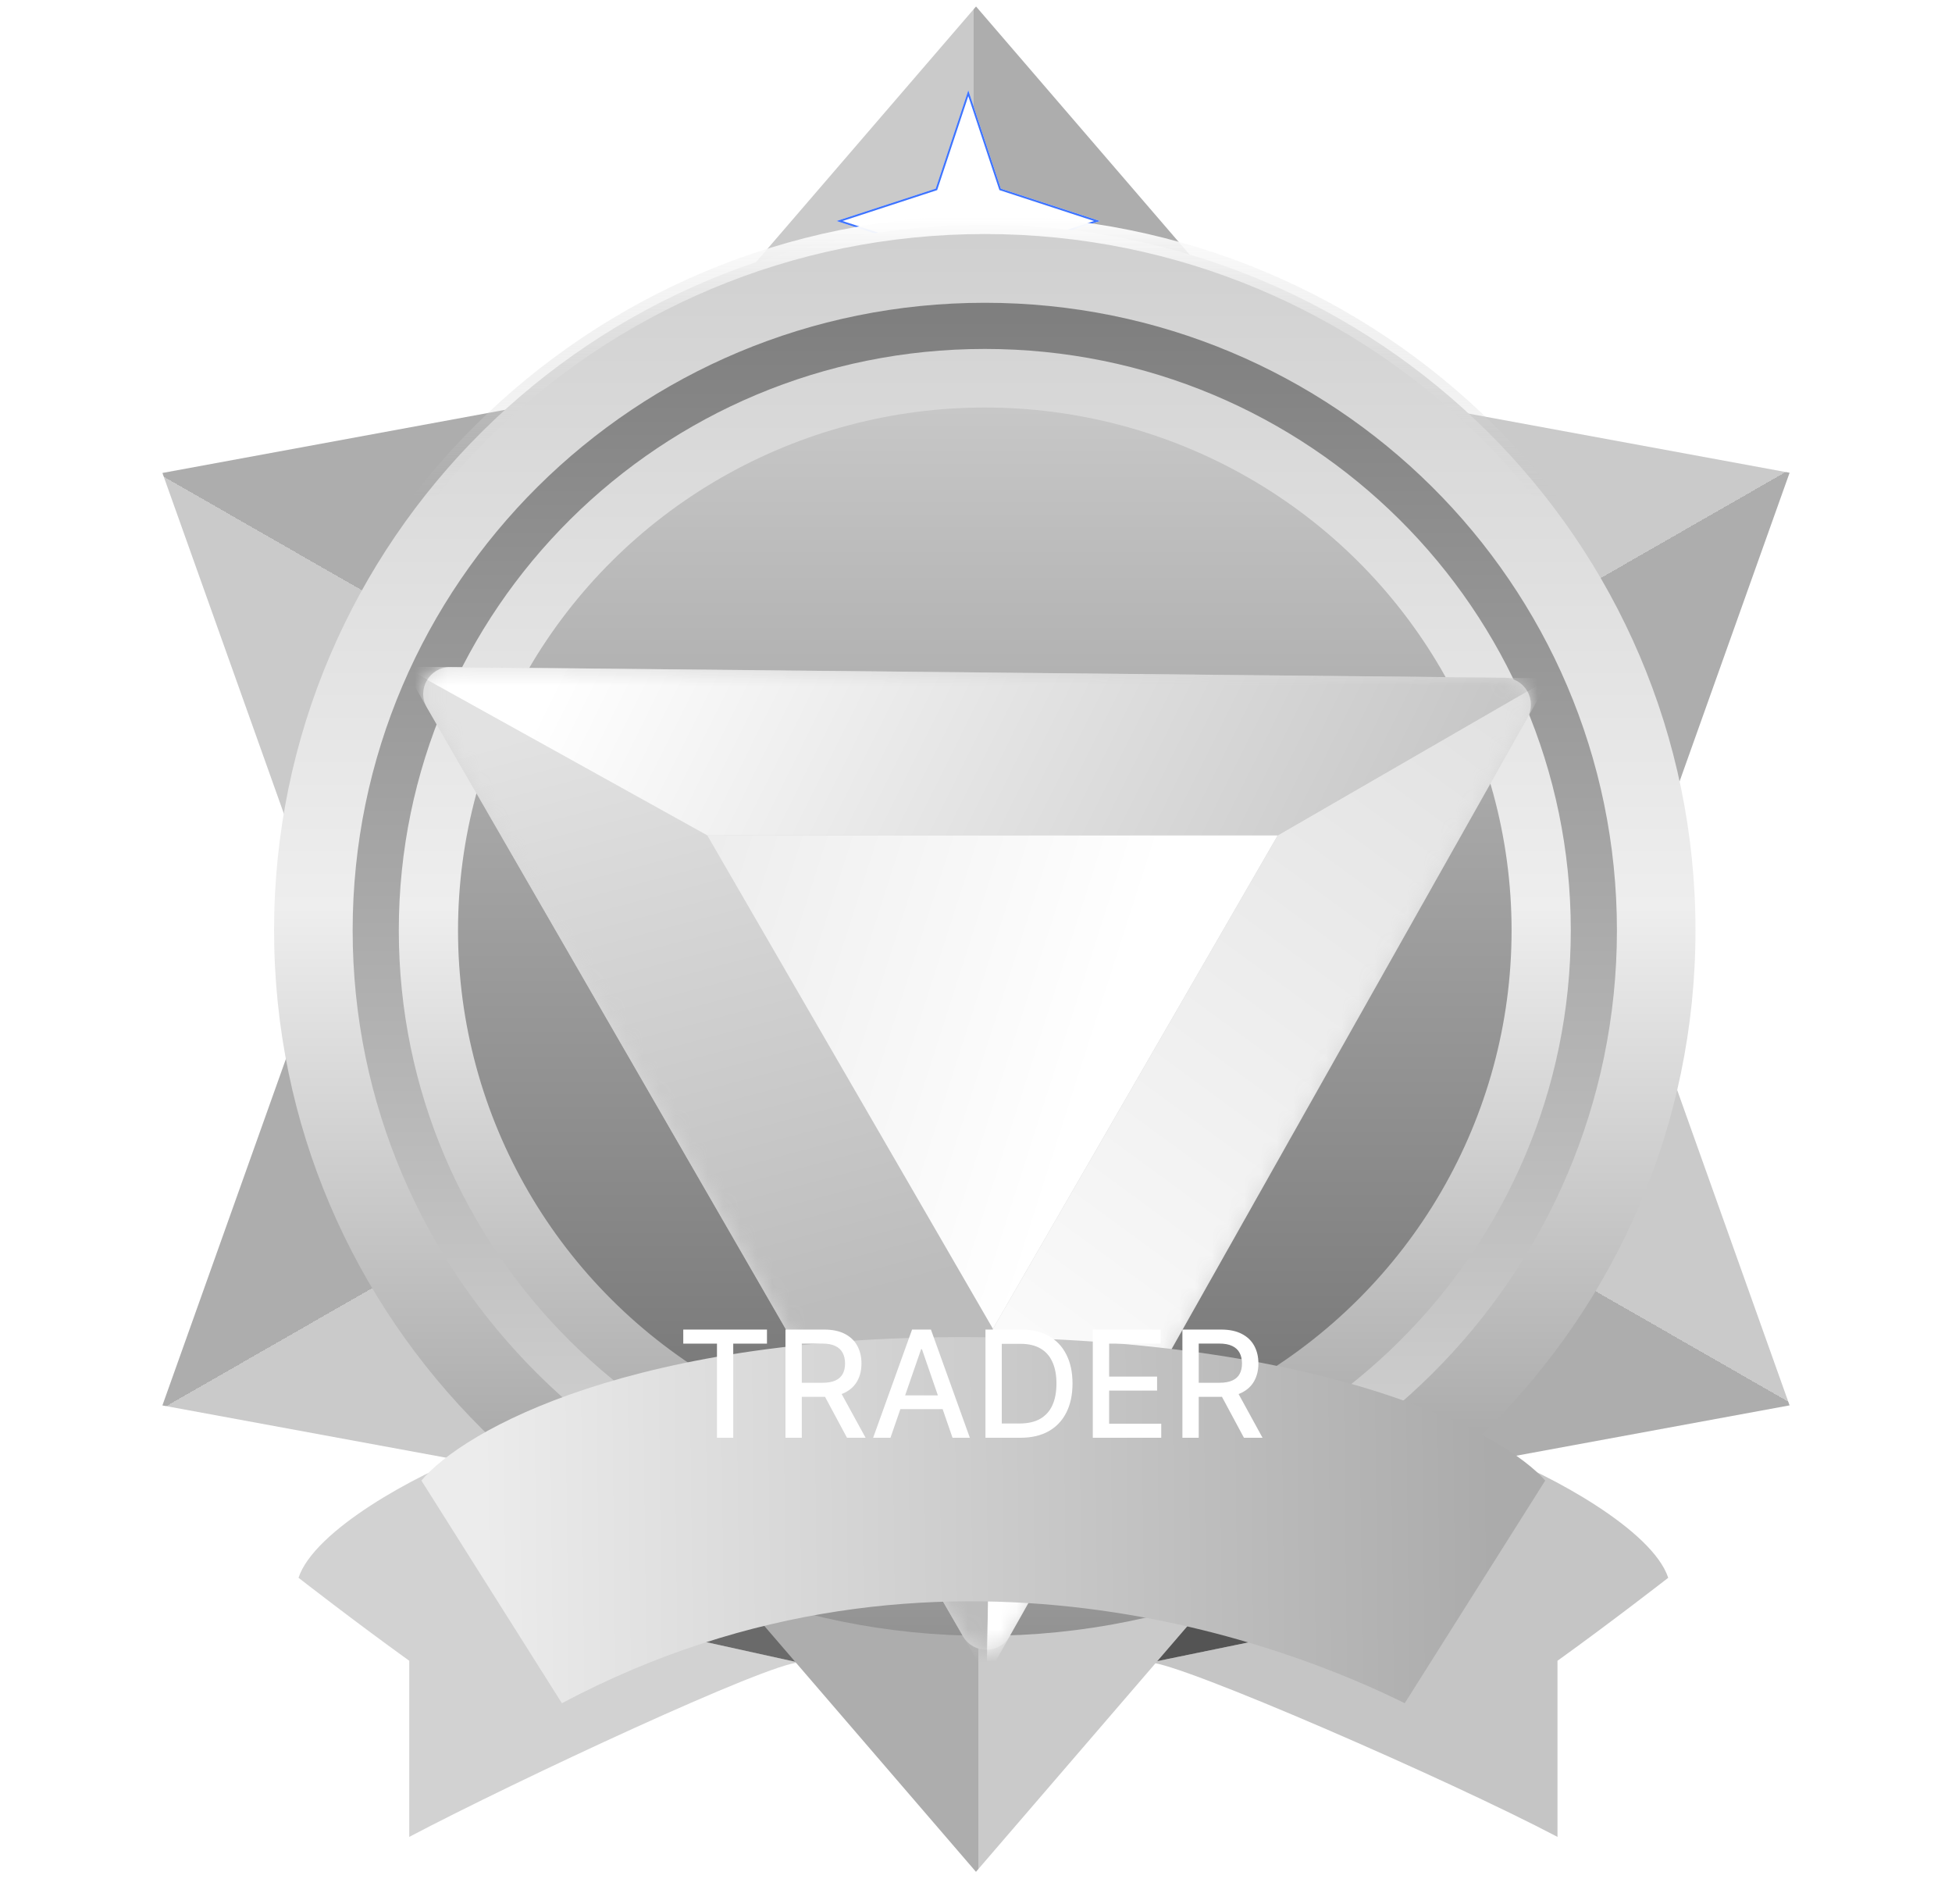 <svg width="120" height="117" viewBox="0 0 120 117" fill="none" xmlns="http://www.w3.org/2000/svg">
<path d="M18.352 96.974C19.318 94.041 25.601 90.628 29.091 89.328L34.544 98.971L49.117 102.185C47.301 102.185 31.848 109.379 25.158 112.899V102.074C21.834 99.685 18.352 96.974 18.352 96.974Z" fill="#D2D2D2"/>
<path d="M102.555 96.974C101.588 94.041 95.305 90.628 91.815 89.328L86.363 98.971L70.71 102.185C72.525 102.185 89.058 109.379 95.748 112.899V102.074C99.073 99.685 102.555 96.974 102.555 96.974Z" fill="#C5C5C5"/>
<path d="M42.635 94.688L49.112 102.187L34.539 98.973L42.635 94.688Z" fill="#6A6A6A"/>
<path d="M77.724 94.688L70.707 102.187L86.359 98.973L77.724 94.688Z" fill="#545454"/>
<path d="M60.002 0.398L77.296 20.488H42.707L60.002 0.398Z" fill="url(#paint0_linear_5481_6386)"/>
<path d="M59.998 115.047L42.704 94.958L77.293 94.958L59.998 115.047Z" fill="url(#paint1_linear_5481_6386)"/>
<g filter="url(#filter0_f_5481_6386)">
<path d="M59.526 5.547L61.529 11.594L67.622 13.583L61.529 15.571L59.526 21.618L57.522 15.571L51.43 13.583L57.522 11.594L59.526 5.547Z" fill="white"/>
<path d="M59.526 5.729L61.475 11.612L61.484 11.639L61.512 11.648L67.438 13.583L61.512 15.517L61.484 15.526L61.475 15.553L59.526 21.437L57.576 15.553L57.567 15.526L57.54 15.517L51.614 13.583L57.54 11.648L57.567 11.639L57.576 11.612L59.526 5.729Z" stroke="#3E74FF" stroke-width="0.114"/>
</g>
<path d="M110.015 86.377L83.839 91.198L101.134 61.466L110.015 86.377Z" fill="url(#paint2_linear_5481_6386)"/>
<path d="M9.985 29.069L36.161 24.247L18.866 53.979L9.985 29.069Z" fill="url(#paint3_linear_5481_6386)"/>
<path d="M110.016 29.056L101.135 53.967L83.841 24.235L110.016 29.056Z" fill="url(#paint4_linear_5481_6386)"/>
<path d="M9.984 86.381L18.865 61.47L36.16 91.203L9.984 86.381Z" fill="url(#paint5_linear_5481_6386)"/>
<path d="M104.231 57.178C104.231 81.122 84.674 100.54 60.54 100.54C36.406 100.54 16.849 81.122 16.849 57.178C16.849 33.235 36.406 13.817 60.54 13.817C84.674 13.817 104.231 33.235 104.231 57.178Z" fill="url(#paint6_linear_5481_6386)" stroke="url(#paint7_linear_5481_6386)" stroke-width="1.135"/>
<path d="M97.983 57.181C97.983 77.69 81.23 94.334 60.541 94.334C39.852 94.334 23.098 77.69 23.098 57.181C23.098 36.672 39.852 20.028 60.541 20.028C81.23 20.028 97.983 36.672 97.983 57.181Z" stroke="url(#paint8_linear_5481_6386)" stroke-width="2.837"/>
<g filter="url(#filter1_ii_5481_6386)">
<ellipse cx="60.541" cy="57.19" rx="32.384" ry="32.143" fill="url(#paint9_linear_5481_6386)"/>
</g>
<g filter="url(#filter2_d_5481_6386)">
<path fill-rule="evenodd" clip-rule="evenodd" d="M92.478 41.017C93.734 41.029 94.517 42.384 93.9 43.478L62.071 99.918C61.443 101.031 59.842 101.039 59.203 99.932L26.24 42.838C25.601 41.731 26.408 40.349 27.686 40.361L92.478 41.017Z" fill="#D8D8D8"/>
<mask id="mask0_5481_6386" style="mask-type:luminance" maskUnits="userSpaceOnUse" x="26" y="40" width="69" height="61">
<path fill-rule="evenodd" clip-rule="evenodd" d="M92.478 41.017C93.734 41.029 94.517 42.384 93.9 43.478L62.071 99.918C61.443 101.031 59.842 101.039 59.203 99.932L26.24 42.838C25.601 41.731 26.408 40.349 27.686 40.361L92.478 41.017Z" fill="white"/>
</mask>
<g mask="url(#mask0_5481_6386)">
<path fill-rule="evenodd" clip-rule="evenodd" d="M78.552 50.698L60.588 81.814L42.624 50.698L78.552 50.698Z" fill="url(#paint10_linear_5481_6386)"/>
<path fill-rule="evenodd" clip-rule="evenodd" d="M43.479 50.702L24.797 40.336L60.653 102.441L61.042 81.036L43.479 50.702Z" fill="url(#paint11_linear_5481_6386)"/>
<path fill-rule="evenodd" clip-rule="evenodd" d="M60.655 102.443L61.043 81.038L78.556 50.704L95.277 41.05L60.655 102.443Z" fill="url(#paint12_linear_5481_6386)"/>
<path fill-rule="evenodd" clip-rule="evenodd" d="M24.798 40.338L43.481 50.704L78.556 50.704L95.277 41.05L24.798 40.338Z" fill="url(#paint13_linear_5481_6386)"/>
</g>
</g>
<g filter="url(#filter3_d_5481_6386)">
<path d="M25.906 85.285L34.542 98.969C57.751 86.647 79.88 95.754 86.357 98.969L94.993 85.285C92.523 82.453 82.175 76.728 60.535 76.476C38.897 76.225 28.433 82.244 25.906 85.285Z" fill="url(#paint14_linear_5481_6386)"/>
</g>
<g filter="url(#filter4_d_5481_6386)">
<path d="M42.004 82.011V81.147H47.15V82.011H45.076V87.797H44.076V82.011H42.004ZM48.287 87.797V81.147H50.658C51.173 81.147 51.6 81.236 51.94 81.414C52.282 81.591 52.537 81.837 52.706 82.151C52.875 82.463 52.959 82.823 52.959 83.232C52.959 83.639 52.874 83.997 52.703 84.307C52.534 84.614 52.279 84.853 51.937 85.024C51.597 85.195 51.169 85.281 50.654 85.281H48.859V84.417H50.563C50.888 84.417 51.152 84.371 51.356 84.277C51.561 84.184 51.712 84.049 51.807 83.871C51.902 83.694 51.95 83.481 51.95 83.232C51.95 82.981 51.901 82.763 51.804 82.579C51.708 82.395 51.558 82.255 51.352 82.157C51.149 82.058 50.882 82.008 50.55 82.008H49.291V87.797H48.287ZM51.57 84.797L53.213 87.797H52.07L50.459 84.797H51.57ZM54.742 87.797H53.677L56.07 81.147H57.229L59.622 87.797H58.557L56.677 82.355H56.625L54.742 87.797ZM54.921 85.193H58.375V86.037H54.921V85.193ZM62.735 87.797H60.582V81.147H62.803C63.454 81.147 64.014 81.281 64.481 81.547C64.949 81.811 65.307 82.191 65.556 82.686C65.807 83.18 65.933 83.772 65.933 84.463C65.933 85.155 65.806 85.75 65.553 86.248C65.302 86.746 64.938 87.129 64.462 87.397C63.986 87.664 63.41 87.797 62.735 87.797ZM61.585 86.92H62.679C63.186 86.92 63.607 86.825 63.943 86.635C64.278 86.442 64.529 86.164 64.696 85.8C64.862 85.434 64.946 84.988 64.946 84.463C64.946 83.941 64.862 83.498 64.696 83.135C64.531 82.771 64.286 82.495 63.959 82.307C63.632 82.118 63.226 82.024 62.741 82.024H61.585V86.92ZM67.18 87.797V81.147H71.349V82.011H68.184V84.037H71.132V84.897H68.184V86.933H71.388V87.797H67.18ZM72.689 87.797V81.147H75.059C75.575 81.147 76.002 81.236 76.342 81.414C76.684 81.591 76.939 81.837 77.108 82.151C77.277 82.463 77.361 82.823 77.361 83.232C77.361 83.639 77.276 83.997 77.105 84.307C76.936 84.614 76.681 84.853 76.339 85.024C75.999 85.195 75.571 85.281 75.056 85.281H73.261V84.417H74.965C75.29 84.417 75.554 84.371 75.757 84.277C75.963 84.184 76.114 84.049 76.209 83.871C76.304 83.694 76.352 83.481 76.352 83.232C76.352 82.981 76.303 82.763 76.206 82.579C76.11 82.395 75.96 82.255 75.754 82.157C75.551 82.058 75.283 82.008 74.952 82.008H73.692V87.797H72.689ZM75.972 84.797L77.615 87.797H76.472L74.861 84.797H75.972Z" fill="white"/>
</g>
<defs>
<filter id="filter0_f_5481_6386" x="48.572" y="2.69" width="21.91" height="21.785" filterUnits="userSpaceOnUse" color-interpolation-filters="sRGB">
<feFlood flood-opacity="0" result="BackgroundImageFix"/>
<feBlend mode="normal" in="SourceGraphic" in2="BackgroundImageFix" result="shape"/>
<feGaussianBlur stdDeviation="1.429" result="effect1_foregroundBlur_5481_6386"/>
</filter>
<filter id="filter1_ii_5481_6386" x="28.156" y="23.628" width="64.766" height="67.126" filterUnits="userSpaceOnUse" color-interpolation-filters="sRGB">
<feFlood flood-opacity="0" result="BackgroundImageFix"/>
<feBlend mode="normal" in="SourceGraphic" in2="BackgroundImageFix" result="shape"/>
<feColorMatrix in="SourceAlpha" type="matrix" values="0 0 0 0 0 0 0 0 0 0 0 0 0 0 0 0 0 0 127 0" result="hardAlpha"/>
<feOffset dy="1.418"/>
<feGaussianBlur stdDeviation="2.837"/>
<feComposite in2="hardAlpha" operator="arithmetic" k2="-1" k3="1"/>
<feColorMatrix type="matrix" values="0 0 0 0 0.579 0 0 0 0 0.579 0 0 0 0 0.579 0 0 0 1 0"/>
<feBlend mode="normal" in2="shape" result="effect1_innerShadow_5481_6386"/>
<feColorMatrix in="SourceAlpha" type="matrix" values="0 0 0 0 0 0 0 0 0 0 0 0 0 0 0 0 0 0 127 0" result="hardAlpha"/>
<feOffset dy="-1.418"/>
<feGaussianBlur stdDeviation="2.837"/>
<feComposite in2="hardAlpha" operator="arithmetic" k2="-1" k3="1"/>
<feColorMatrix type="matrix" values="0 0 0 0 0.367 0 0 0 0 0.367 0 0 0 0 0.367 0 0 0 1 0"/>
<feBlend mode="normal" in2="effect1_innerShadow_5481_6386" result="effect2_innerShadow_5481_6386"/>
</filter>
<filter id="filter2_d_5481_6386" x="13.265" y="28.246" width="93.603" height="85.899" filterUnits="userSpaceOnUse" color-interpolation-filters="sRGB">
<feFlood flood-opacity="0" result="BackgroundImageFix"/>
<feColorMatrix in="SourceAlpha" type="matrix" values="0 0 0 0 0 0 0 0 0 0 0 0 0 0 0 0 0 0 127 0" result="hardAlpha"/>
<feOffset dy="0.638"/>
<feGaussianBlur stdDeviation="6.375"/>
<feColorMatrix type="matrix" values="0 0 0 0 0.441 0 0 0 0 0.458 0 0 0 0 0.494 0 0 0 1 0"/>
<feBlend mode="normal" in2="BackgroundImageFix" result="effect1_dropShadow_5481_6386"/>
<feBlend mode="normal" in="SourceGraphic" in2="effect1_dropShadow_5481_6386" result="shape"/>
</filter>
<filter id="filter3_d_5481_6386" x="14.478" y="70.754" width="91.943" height="45.357" filterUnits="userSpaceOnUse" color-interpolation-filters="sRGB">
<feFlood flood-opacity="0" result="BackgroundImageFix"/>
<feColorMatrix in="SourceAlpha" type="matrix" values="0 0 0 0 0 0 0 0 0 0 0 0 0 0 0 0 0 0 127 0" result="hardAlpha"/>
<feOffset dy="5.714"/>
<feGaussianBlur stdDeviation="5.714"/>
<feComposite in2="hardAlpha" operator="out"/>
<feColorMatrix type="matrix" values="0 0 0 0 0 0 0 0 0 0 0 0 0 0 0 0 0 0 0.3 0"/>
<feBlend mode="normal" in2="BackgroundImageFix" result="effect1_dropShadow_5481_6386"/>
<feBlend mode="normal" in="SourceGraphic" in2="effect1_dropShadow_5481_6386" result="shape"/>
</filter>
<filter id="filter4_d_5481_6386" x="42.008" y="81.148" width="35.609" height="7.22" filterUnits="userSpaceOnUse" color-interpolation-filters="sRGB">
<feFlood flood-opacity="0" result="BackgroundImageFix"/>
<feColorMatrix in="SourceAlpha" type="matrix" values="0 0 0 0 0 0 0 0 0 0 0 0 0 0 0 0 0 0 127 0" result="hardAlpha"/>
<feOffset dy="0.571"/>
<feComposite in2="hardAlpha" operator="out"/>
<feColorMatrix type="matrix" values="0 0 0 0 0.222 0 0 0 0 0.154 0 0 0 0 0.588 0 0 0 1 0"/>
<feBlend mode="normal" in2="BackgroundImageFix" result="effect1_dropShadow_5481_6386"/>
<feBlend mode="normal" in="SourceGraphic" in2="effect1_dropShadow_5481_6386" result="shape"/>
</filter>
<linearGradient id="paint0_linear_5481_6386" x1="52.812" y1="8.434" x2="67.191" y2="8.434" gradientUnits="userSpaceOnUse">
<stop offset="0.489" stop-color="#CACACA"/>
<stop offset="0.489" stop-color="white"/>
<stop offset="0.489" stop-color="#ADADAD"/>
</linearGradient>
<linearGradient id="paint1_linear_5481_6386" x1="67.188" y1="107.011" x2="52.809" y2="107.011" gradientUnits="userSpaceOnUse">
<stop offset="0.489" stop-color="#CACACA"/>
<stop offset="0.489" stop-color="white"/>
<stop offset="0.489" stop-color="#ADADAD"/>
</linearGradient>
<linearGradient id="paint2_linear_5481_6386" x1="106.598" y1="76.179" x2="99.489" y2="88.585" gradientUnits="userSpaceOnUse">
<stop offset="0.489" stop-color="#CACACA"/>
<stop offset="0.489" stop-color="white"/>
<stop offset="0.489" stop-color="#ADADAD"/>
</linearGradient>
<linearGradient id="paint3_linear_5481_6386" x1="13.402" y1="39.266" x2="20.511" y2="26.861" gradientUnits="userSpaceOnUse">
<stop offset="0.489" stop-color="#CACACA"/>
<stop offset="0.489" stop-color="white"/>
<stop offset="0.489" stop-color="#ADADAD"/>
</linearGradient>
<linearGradient id="paint4_linear_5481_6386" x1="99.41" y1="26.895" x2="106.519" y2="39.3" gradientUnits="userSpaceOnUse">
<stop offset="0.489" stop-color="#CACACA"/>
<stop offset="0.489" stop-color="white"/>
<stop offset="0.489" stop-color="#ADADAD"/>
</linearGradient>
<linearGradient id="paint5_linear_5481_6386" x1="20.59" y1="88.543" x2="13.481" y2="76.137" gradientUnits="userSpaceOnUse">
<stop offset="0.489" stop-color="#CACACA"/>
<stop offset="0.489" stop-color="white"/>
<stop offset="0.489" stop-color="#ADADAD"/>
</linearGradient>
<linearGradient id="paint6_linear_5481_6386" x1="60.54" y1="13.25" x2="60.54" y2="101.107" gradientUnits="userSpaceOnUse">
<stop stop-color="#CFCFCF"/>
<stop offset="0.484" stop-color="#EEEEEE"/>
<stop offset="1" stop-color="#919191"/>
</linearGradient>
<linearGradient id="paint7_linear_5481_6386" x1="60.54" y1="13.25" x2="60.54" y2="101.107" gradientUnits="userSpaceOnUse">
<stop stop-color="white"/>
<stop offset="0.197" stop-color="#C6C6C6" stop-opacity="0"/>
</linearGradient>
<linearGradient id="paint8_linear_5481_6386" x1="60.541" y1="18.609" x2="60.541" y2="95.752" gradientUnits="userSpaceOnUse">
<stop stop-color="#7E7E7E"/>
<stop offset="1" stop-color="#D8D8D8"/>
</linearGradient>
<linearGradient id="paint9_linear_5481_6386" x1="60.541" y1="25.047" x2="60.541" y2="89.332" gradientUnits="userSpaceOnUse">
<stop stop-color="#C7C7C7"/>
<stop offset="1" stop-color="#747474"/>
</linearGradient>
<linearGradient id="paint10_linear_5481_6386" x1="69.192" y1="58.79" x2="43.941" y2="50.698" gradientUnits="userSpaceOnUse">
<stop stop-color="white"/>
<stop offset="1" stop-color="#EDEDED"/>
</linearGradient>
<linearGradient id="paint11_linear_5481_6386" x1="34.797" y1="83.996" x2="24.797" y2="46.396" gradientUnits="userSpaceOnUse">
<stop stop-color="#BCBCBC"/>
<stop offset="1" stop-color="#E2E2E2"/>
</linearGradient>
<linearGradient id="paint12_linear_5481_6386" x1="53.998" y1="87.197" x2="92.656" y2="34.394" gradientUnits="userSpaceOnUse">
<stop stop-color="white"/>
<stop offset="1" stop-color="#DEDEDE"/>
</linearGradient>
<linearGradient id="paint13_linear_5481_6386" x1="34.398" y1="40.397" x2="83.156" y2="64.628" gradientUnits="userSpaceOnUse">
<stop stop-color="white"/>
<stop offset="1" stop-color="#C5C5C5"/>
</linearGradient>
<linearGradient id="paint14_linear_5481_6386" x1="29.603" y1="89.477" x2="91.805" y2="88.783" gradientUnits="userSpaceOnUse">
<stop stop-color="#ECECEC"/>
<stop offset="1" stop-color="#ABABAB"/>
</linearGradient>
</defs>
</svg>
